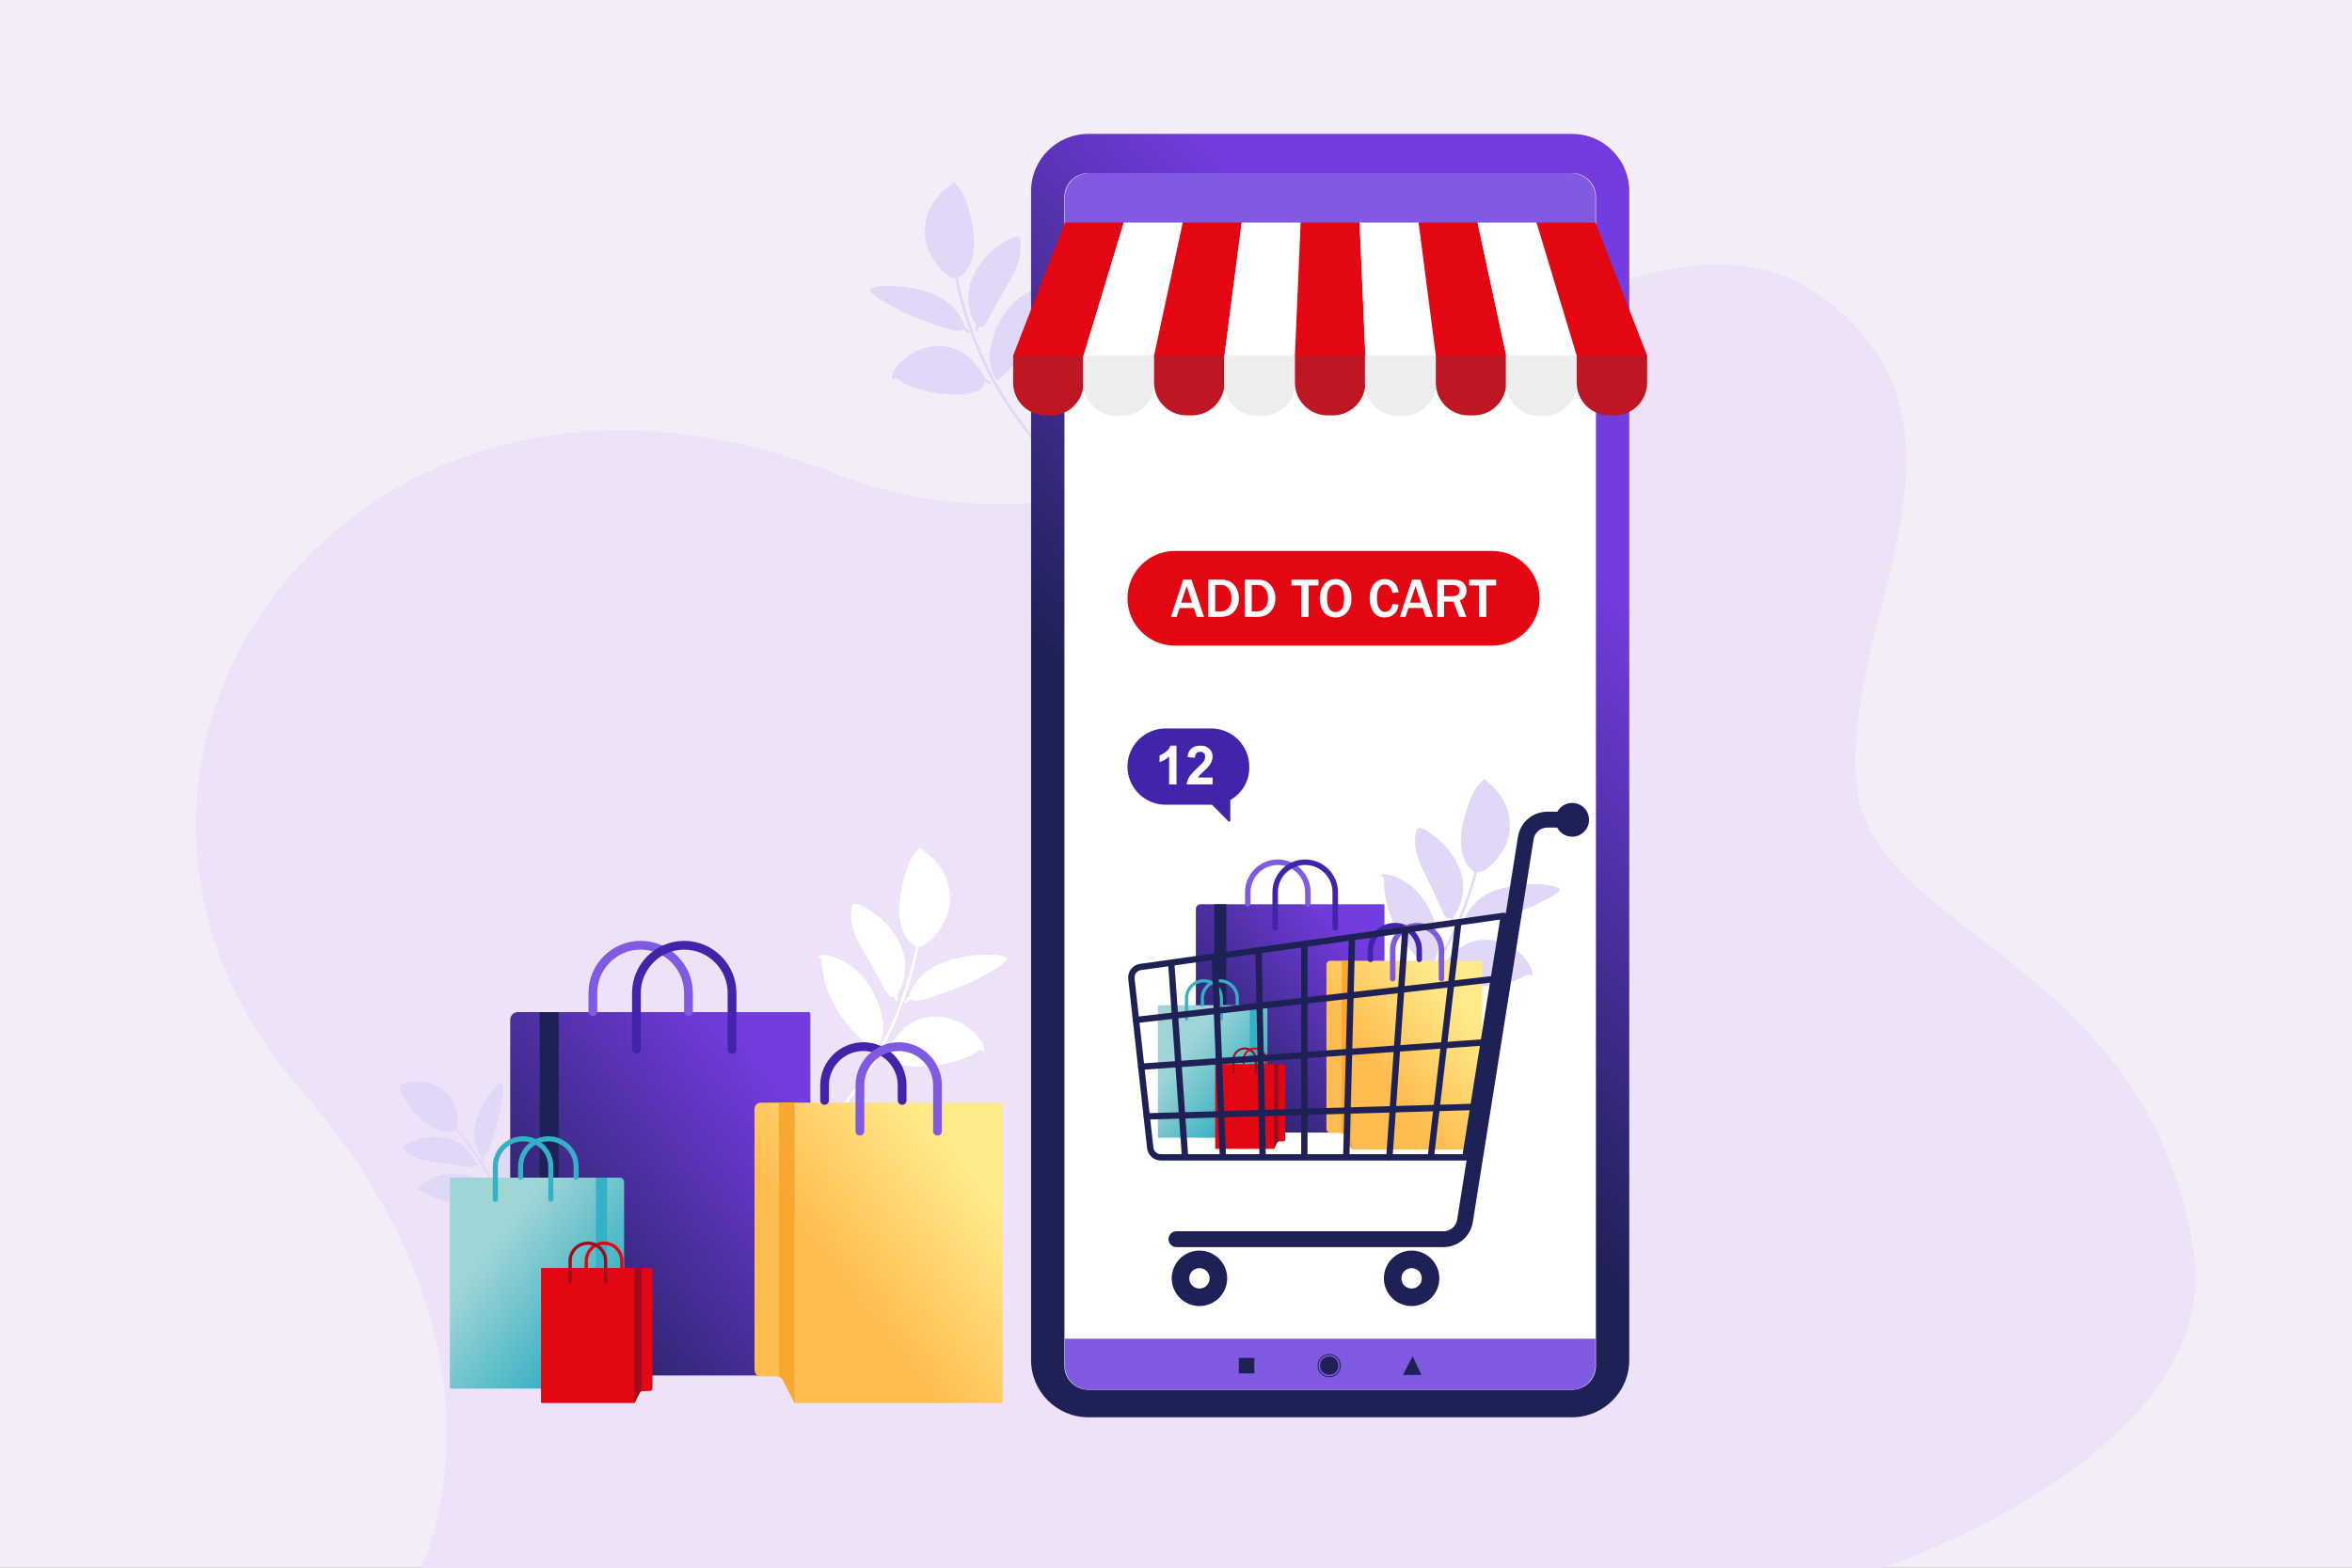 <svg width="720" height="480" viewBox="0 0 720 480" fill="none" xmlns="http://www.w3.org/2000/svg">
<rect x="0" y="0" width="720" height="480" fill="#808080" stroke="none"/>
<g clip-path="url(#clip0_2599_3861)">
<rect width="720" height="480" fill="#F2EDF6"/>
<path d="M570.791 481.997C570.791 481.997 681.934 447.078 671.415 382.22C656.97 293.155 571.602 285.684 568.216 239.402C564.466 188.15 609.469 133.149 560.715 93.148C492.98 37.569 379.344 193.526 255.209 144.814C106.815 86.582 3.501 235.921 93.664 335.479C161.95 415.661 128.618 480.632 128.618 480.632L570.791 482V481.997Z" fill="#EEE2F9"/>
<path d="M272.52 324.043C271.515 322.371 271.439 320.268 276.206 315.496C285.787 305.901 300.449 314.67 301.235 321.228C301.403 322.622 300.2 320.884 299.095 321.809C293.202 326.734 275.111 328.35 272.52 324.043Z" fill="white"/>
<path d="M279.772 289.381C282.614 291.431 288.143 285.606 290.089 279.761C290.089 279.761 294.274 268.558 282.406 260.263C281.634 259.722 281.515 259.225 281.431 259.471C280.999 260.733 279.518 260.957 278.075 264.745C277.059 267.412 271.471 283.39 279.769 289.381H279.772Z" fill="white"/>
<path d="M278.617 305.823C279.797 307.52 285.348 305.412 294.702 301.862C294.702 301.862 299.012 300.227 305.338 296.225C307.98 294.555 308.294 293.677 308.294 293.677C307.978 292.029 299.874 291.656 292.811 293.428C289.601 294.234 284.44 295.606 280.884 300.208C280.181 301.119 277.636 304.412 278.617 305.82V305.823Z" fill="white"/>
<path d="M273.201 305.291C271.542 305.434 271.028 302.726 265.821 293.739C262.976 288.829 260.62 285.308 260.552 280.11C260.52 277.594 261.028 276.978 261.403 276.794C262.649 276.186 269.321 279.92 272.704 284.484C274.165 286.457 277.624 291.123 277.051 297.279C276.765 300.357 275.352 305.099 273.204 305.285L273.201 305.291Z" fill="white"/>
<path d="M250.453 292.739C250.897 291.599 265.98 292.677 270.192 311.976C271.195 316.569 268.617 322.811 267.504 321.806C263.083 317.818 252.364 308.933 251.475 294.301C251.372 292.601 250.218 293.344 250.453 292.739Z" fill="white"/>
<path d="M267.847 321.036C267.655 321.036 267.487 320.898 267.452 320.706C266.463 315.113 263.526 307.277 259.194 302.38C259.049 302.215 259.062 301.961 259.23 301.816C259.394 301.67 259.648 301.686 259.794 301.851C264.228 306.863 267.233 314.861 268.241 320.566C268.279 320.784 268.133 320.992 267.917 321.03C267.893 321.036 267.871 321.036 267.847 321.036Z" fill="white"/>
<path d="M270.371 323.233C270.233 323.233 270.098 323.16 270.022 323.03C269.911 322.838 269.979 322.592 270.171 322.484C276.926 318.626 286.74 317.107 293.474 317.315C293.695 317.323 293.868 317.507 293.863 317.728C293.857 317.95 293.671 318.12 293.449 318.118C286.829 317.915 277.188 319.401 270.568 323.181C270.506 323.216 270.438 323.235 270.371 323.235V323.233Z" fill="white"/>
<path d="M274.387 306.504C274.181 306.504 274.008 306.347 273.989 306.139C273.476 300.481 271.212 292.426 267.31 287.181C267.177 287.003 267.215 286.751 267.391 286.622C267.569 286.489 267.82 286.527 267.95 286.703C271.944 292.072 274.26 300.297 274.784 306.066C274.803 306.288 274.641 306.482 274.422 306.501C274.408 306.501 274.397 306.501 274.384 306.501L274.387 306.504Z" fill="white"/>
<path d="M277.278 307.101C277.184 307.101 277.089 307.069 277.013 306.998C276.849 306.852 276.832 306.598 276.981 306.434C281.429 301.435 289.016 297.503 294.561 295.822C294.772 295.758 294.996 295.876 295.061 296.09C295.126 296.301 295.004 296.525 294.793 296.59C289.357 298.238 281.926 302.083 277.578 306.966C277.5 307.055 277.389 307.101 277.278 307.101Z" fill="white"/>
<path d="M250.6 348.014C250.506 348.014 250.411 347.982 250.333 347.911C250.168 347.763 250.154 347.511 250.3 347.347C265.232 330.631 279.529 310.006 283.017 272.582C283.039 272.36 283.231 272.201 283.452 272.22C283.671 272.241 283.833 272.436 283.814 272.655C282.196 290.029 278.213 304.934 271.641 318.226C265.364 330.92 257.634 340.34 250.897 347.882C250.819 347.971 250.708 348.014 250.597 348.014H250.6Z" fill="white"/>
<path d="M300.862 118.351C301.837 116.729 301.91 114.689 297.289 110.063C288 100.76 273.784 109.263 273.019 115.621C272.857 116.972 274.022 115.289 275.094 116.183C280.809 120.958 298.349 122.528 300.862 118.351Z" fill="#E1D7F7"/>
<path d="M293.827 84.744C291.07 86.733 285.709 81.083 283.823 75.419C283.823 75.419 279.765 64.557 291.27 56.513C292.019 55.988 292.135 55.505 292.216 55.745C292.635 56.969 294.07 57.185 295.47 60.86C296.453 63.446 301.874 78.937 293.827 84.744Z" fill="#E1D7F7"/>
<path d="M294.945 100.687C293.802 102.332 288.417 100.289 279.349 96.847C279.349 96.847 275.171 95.261 269.035 91.381C266.473 89.759 266.168 88.911 266.168 88.911C266.476 87.314 274.331 86.952 281.181 88.67C284.294 89.451 289.298 90.781 292.746 95.245C293.427 96.128 295.894 99.322 294.945 100.687Z" fill="#E1D7F7"/>
<path d="M300.192 100.168C301.799 100.309 302.297 97.682 307.347 88.968C310.106 84.207 312.392 80.791 312.457 75.755C312.489 73.317 311.995 72.717 311.632 72.539C310.425 71.95 303.956 75.571 300.675 79.997C299.26 81.907 295.903 86.433 296.46 92.402C296.738 95.385 298.108 99.984 300.192 100.166V100.168Z" fill="#E1D7F7"/>
<path d="M322.25 88.001C321.82 86.895 307.194 87.941 303.111 106.651C302.138 111.106 304.638 117.156 305.719 116.181C310.004 112.314 320.399 103.7 321.258 89.514C321.358 87.865 322.477 88.584 322.25 88.001Z" fill="#E1D7F7"/>
<path d="M305.39 115.438C305.574 115.438 305.738 115.305 305.771 115.116C306.73 109.693 309.578 102.095 313.777 97.35C313.92 97.19 313.904 96.944 313.745 96.801C313.583 96.658 313.339 96.674 313.196 96.834C308.897 101.692 305.984 109.45 305.006 114.981C304.968 115.192 305.109 115.394 305.32 115.432C305.344 115.438 305.366 115.438 305.387 115.438H305.39Z" fill="#E1D7F7"/>
<path d="M302.943 117.564C303.078 117.564 303.208 117.494 303.281 117.369C303.386 117.183 303.321 116.945 303.135 116.84C296.585 113.1 287.068 111.627 280.54 111.827C280.326 111.833 280.156 112.014 280.164 112.227C280.17 112.441 280.351 112.608 280.564 112.603C286.982 112.406 296.331 113.849 302.749 117.513C302.808 117.548 302.876 117.564 302.94 117.564H302.943Z" fill="#E1D7F7"/>
<path d="M299.048 101.346C299.248 101.346 299.416 101.195 299.435 100.992C299.932 95.507 302.126 87.695 305.909 82.612C306.036 82.439 306.001 82.196 305.83 82.069C305.657 81.942 305.414 81.977 305.287 82.147C301.415 87.352 299.17 95.328 298.662 100.922C298.643 101.135 298.8 101.324 299.013 101.343C299.024 101.343 299.037 101.343 299.048 101.343V101.346Z" fill="#E1D7F7"/>
<path d="M296.248 101.925C296.34 101.925 296.432 101.892 296.505 101.827C296.665 101.684 296.681 101.438 296.538 101.279C292.225 96.431 284.867 92.618 279.493 90.992C279.29 90.93 279.071 91.046 279.009 91.251C278.947 91.457 279.063 91.673 279.268 91.735C284.54 93.332 291.747 97.064 295.959 101.795C296.035 101.881 296.143 101.925 296.248 101.925Z" fill="#E1D7F7"/>
<path d="M322.11 141.591C322.202 141.591 322.294 141.559 322.37 141.491C322.529 141.348 322.543 141.102 322.4 140.943C307.922 124.736 294.06 104.737 290.677 68.451C290.658 68.237 290.469 68.08 290.255 68.099C290.042 68.118 289.885 68.307 289.904 68.521C291.474 85.366 295.335 99.819 301.707 112.706C307.792 125.014 315.29 134.147 321.821 141.459C321.897 141.545 322.005 141.589 322.11 141.589V141.591Z" fill="#E1D7F7"/>
<path d="M333.159 41.001H481.232C490.903 41.001 498.755 48.853 498.755 58.524V416.421C498.755 426.092 490.903 433.945 481.232 433.945H333.156C323.485 433.945 315.633 426.092 315.633 416.421V58.524C315.633 48.853 323.485 41.001 333.156 41.001H333.159Z" fill="url(#paint0_linear_2599_3861)"/>
<path d="M333.156 52.995H481.231C485.268 52.995 488.546 56.273 488.546 60.31V418.207C488.546 422.244 485.268 425.522 481.231 425.522H333.158C329.121 425.522 325.844 422.244 325.844 418.207V60.31C325.844 56.273 329.121 52.995 333.158 52.995H333.156Z" fill="white"/>
<path d="M333.392 52.995H480.995C485.089 52.995 488.404 56.313 488.404 60.404V68.632H325.98V60.404C325.98 56.311 329.299 52.995 333.39 52.995H333.392Z" fill="#815AE2"/>
<path d="M333.392 425.522H480.995C485.089 425.522 488.404 422.204 488.404 418.113V409.885H325.98V418.113C325.98 422.207 329.299 425.522 333.39 425.522H333.392Z" fill="#815AE2"/>
<path d="M383.978 415.767H379.23V420.515H383.978V415.767Z" fill="#1E2156"/>
<path d="M435.16 420.988H429.461L432.436 415.292L435.16 420.988Z" fill="#1E2156"/>
<path d="M408.887 420.125C409.985 419.028 409.985 417.249 408.887 416.151C407.79 415.054 406.01 415.054 404.913 416.151C403.815 417.249 403.815 419.028 404.913 420.125C406.01 421.223 407.79 421.223 408.887 420.125Z" fill="#1E2156"/>
<path d="M406.897 421.701C404.933 421.701 403.336 420.104 403.336 418.14C403.336 416.176 404.933 414.579 406.897 414.579C408.862 414.579 410.459 416.176 410.459 418.14C410.459 420.104 408.862 421.701 406.897 421.701ZM406.897 414.876C405.098 414.876 403.633 416.34 403.633 418.14C403.633 419.94 405.098 421.404 406.897 421.404C408.697 421.404 410.161 419.94 410.161 418.14C410.161 416.34 408.697 414.876 406.897 414.876Z" fill="#1E2156"/>
<path d="M310.156 108.767V117.192C310.156 122.712 314.631 127.19 320.154 127.19H321.724C327.244 127.19 331.719 122.715 331.719 117.192V108.767H310.156Z" fill="#BE1622"/>
<path d="M331.719 108.767V117.192C331.719 122.712 336.193 127.19 341.717 127.19H343.286C348.807 127.19 353.282 122.715 353.282 117.192V108.767H331.719Z" fill="#EDEDED" stroke="#EDEDED" stroke-width="0.27" stroke-miterlimit="10"/>
<path d="M353.285 108.767V117.192C353.285 122.712 357.76 127.19 363.283 127.19H364.853C370.373 127.19 374.848 122.715 374.848 117.192V108.767H353.285Z" fill="#BE1622"/>
<path d="M374.852 108.767V117.192C374.852 122.712 379.326 127.19 384.849 127.19H386.419C391.94 127.19 396.414 122.715 396.414 117.192V108.767H374.852Z" fill="#EDEDED" stroke="#EDEDED" stroke-width="0.27" stroke-miterlimit="10"/>
<path d="M396.414 108.767V117.192C396.414 122.712 400.889 127.19 406.412 127.19H407.982C413.502 127.19 417.977 122.715 417.977 117.192V108.767H396.414Z" fill="#BE1622"/>
<path d="M417.973 108.767V117.192C417.973 122.712 422.447 127.19 427.97 127.19H429.54C435.061 127.19 439.536 122.715 439.536 117.192V108.767H417.973Z" fill="#EDEDED" stroke="#EDEDED" stroke-width="0.27" stroke-miterlimit="10"/>
<path d="M439.535 108.767V117.192C439.535 122.712 444.01 127.19 449.533 127.19H451.103C456.623 127.19 461.098 122.715 461.098 117.192V108.767H439.535Z" fill="#BE1622"/>
<path d="M461.102 108.767V117.192C461.102 122.712 465.576 127.19 471.099 127.19H472.669C478.19 127.19 482.664 122.715 482.664 117.192V108.767H461.102Z" fill="#EDEDED" stroke="#EDEDED" stroke-width="0.27" stroke-miterlimit="10"/>
<path d="M482.664 108.767V117.192C482.664 122.712 487.139 127.19 492.662 127.19H494.232C499.752 127.19 504.227 122.715 504.227 117.192V108.767H482.664Z" fill="#BE1622"/>
<path d="M331.715 108.869H310.152L325.962 68.138H344.013L331.715 108.869Z" fill="#E30613"/>
<path d="M353.278 108.869H331.715L344.012 68.138H362.062L353.278 108.869Z" fill="white"/>
<path d="M374.844 108.869H353.281L362.066 68.138H380.116L374.844 108.869Z" fill="#E30613"/>
<path d="M396.407 108.869H374.844L380.116 68.138H398.166L396.407 108.869Z" fill="white"/>
<path d="M417.968 108.869H396.402L398.161 68.138H416.209L417.968 108.869Z" fill="#E30613"/>
<path d="M439.533 108.869H417.97L416.211 68.138H434.261L439.533 108.869Z" fill="white"/>
<path d="M461.096 108.869H439.534L434.262 68.138H452.312L461.096 108.869Z" fill="#E30613"/>
<path d="M482.656 108.869H461.093L452.309 68.138H470.359L482.656 108.869Z" fill="white"/>
<path d="M504.22 108.869H482.657L470.359 68.138H488.41L504.22 108.869Z" fill="#E30613"/>
<path d="M155.614 365.47C154.209 365.322 152.963 364.446 152.29 359.612C150.936 349.893 162.401 345.258 166.53 347.669C167.408 348.182 165.879 348.115 165.93 349.158C166.201 354.71 159.232 365.857 155.614 365.47Z" fill="#E1D7F7"/>
<path d="M138.779 346.145C141.202 345.402 140.254 339.665 137.733 335.99C137.733 335.99 133.093 328.681 123.125 331.907C122.477 332.118 122.136 331.967 122.242 332.123C122.782 332.923 122.263 333.877 123.82 336.363C124.917 338.114 131.696 348.317 138.779 346.142V346.145Z" fill="#E1D7F7"/>
<path d="M147.761 353.994C149.256 354.054 150.463 349.93 152.501 342.98C152.501 342.98 153.438 339.778 153.892 334.38C154.082 332.126 153.714 331.561 153.714 331.561C152.625 331.024 148.872 335.539 146.807 340.389C145.87 342.594 144.408 346.172 145.513 350.233C145.732 351.035 146.521 353.943 147.761 353.994Z" fill="#E1D7F7"/>
<path d="M145.091 356.886C144.451 357.905 142.662 357.018 135.202 356.102C131.124 355.6 128.063 355.424 125.034 353.192C123.569 352.111 123.434 351.549 123.491 351.252C123.683 350.268 128.752 348.047 132.864 348.09C134.64 348.109 138.844 348.15 142.149 351.168C143.8 352.676 145.921 355.565 145.089 356.886H145.091Z" fill="#E1D7F7"/>
<path d="M127.912 364.535C127.447 363.781 134.656 355.548 147.635 361.544C150.726 362.97 153.201 367.186 152.134 367.388C147.902 368.199 138.091 370.504 129.26 364.627C128.233 363.943 128.158 364.935 127.912 364.535Z" fill="#E1D7F7"/>
<path d="M151.838 366.854C151.754 366.964 151.603 367.002 151.476 366.937C147.814 365.065 142.01 363.338 137.292 363.7C137.133 363.714 136.992 363.592 136.981 363.433C136.968 363.273 137.09 363.133 137.249 363.122C142.078 362.752 148.006 364.511 151.74 366.421C151.884 366.494 151.94 366.67 151.867 366.81C151.859 366.827 151.851 366.84 151.84 366.854H151.838Z" fill="#E1D7F7"/>
<path d="M154.208 366.354C154.149 366.435 154.046 366.481 153.941 366.467C153.781 366.445 153.671 366.302 153.69 366.143C154.414 360.56 157.824 354.232 160.883 350.435C160.983 350.311 161.166 350.292 161.291 350.392C161.415 350.492 161.434 350.676 161.334 350.8C158.326 354.532 154.973 360.747 154.265 366.218C154.26 366.27 154.238 366.318 154.208 366.356V366.354Z" fill="#E1D7F7"/>
<path d="M146.307 356.732C146.217 356.851 146.05 356.883 145.923 356.802C142.435 354.627 136.795 352.416 132.064 352.379C131.904 352.379 131.775 352.246 131.777 352.087C131.777 351.927 131.91 351.798 132.069 351.8C136.911 351.838 142.67 354.094 146.228 356.313C146.363 356.397 146.407 356.575 146.32 356.713C146.315 356.721 146.309 356.729 146.304 356.734L146.307 356.732Z" fill="#E1D7F7"/>
<path d="M147.915 355.324C147.875 355.378 147.813 355.418 147.74 355.432C147.583 355.464 147.429 355.361 147.399 355.205C146.456 350.454 147.502 344.358 148.953 340.424C149.007 340.275 149.175 340.197 149.326 340.254C149.477 340.311 149.553 340.475 149.496 340.627C148.072 344.485 147.048 350.454 147.967 355.094C147.983 355.178 147.961 355.261 147.913 355.326L147.915 355.324Z" fill="#E1D7F7"/>
<path d="M159.877 388.587C159.837 388.641 159.775 388.681 159.702 388.695C159.545 388.725 159.391 388.625 159.361 388.465C156.235 372.547 150.574 355.286 130.497 336.93C130.378 336.822 130.37 336.641 130.478 336.52C130.586 336.401 130.77 336.393 130.889 336.501C140.209 345.023 147.072 353.829 151.874 363.427C156.459 372.593 158.518 381.169 159.929 388.352C159.945 388.435 159.923 388.519 159.875 388.581L159.877 388.587Z" fill="#E1D7F7"/>
<path d="M247.478 309.885H158.533C157.239 309.885 156.188 310.934 156.188 312.231V408.953C156.188 410.242 157.228 411.29 158.519 411.296L164.642 411.331C165.521 411.336 166.323 411.833 166.72 412.617L170.984 421.042L171.038 421.145H247.481C247.813 421.145 248.081 420.877 248.081 420.545V310.485C248.081 310.153 247.813 309.885 247.481 309.885H247.478Z" fill="url(#paint1_linear_2599_3861)"/>
<path d="M171.039 309.888H165.191V410.815C165.191 411.136 165.354 411.45 165.64 411.598C166.07 411.82 166.426 412.174 166.653 412.62L171.039 421.145V309.888Z" fill="#1E2156"/>
<path d="M210.753 311.058C210.012 311.058 209.412 310.458 209.412 309.718V304.046C209.412 296.715 203.449 290.754 196.121 290.754C188.793 290.754 182.829 296.718 182.829 304.046V309.718C182.829 310.458 182.229 311.058 181.489 311.058C180.748 311.058 180.148 310.458 180.148 309.718V304.046C180.148 295.237 187.314 288.071 196.123 288.071C204.932 288.071 212.098 295.237 212.098 304.046V309.718C212.098 310.458 211.498 311.058 210.758 311.058H210.753Z" fill="#815AE2"/>
<path d="M224.089 322.659C223.348 322.659 222.748 322.059 222.748 321.318V304.049C222.748 296.718 216.785 290.757 209.457 290.757C202.128 290.757 196.165 296.721 196.165 304.049V321.318C196.165 322.059 195.565 322.659 194.825 322.659C194.084 322.659 193.484 322.059 193.484 321.318V304.049C193.484 295.24 200.65 288.074 209.459 288.074C218.268 288.074 225.434 295.24 225.434 304.049V321.318C225.434 322.059 224.834 322.659 224.094 322.659H224.089Z" fill="#4124AA"/>
<path d="M138.056 360.568H189.693C190.444 360.568 191.055 361.176 191.055 361.93V418.082C191.055 418.831 190.45 419.439 189.701 419.444L186.145 419.463C185.634 419.466 185.17 419.755 184.937 420.209L182.462 425.1L182.43 425.159H138.056C137.864 425.159 137.707 425.002 137.707 424.811V360.916C137.707 360.725 137.864 360.568 138.056 360.568Z" fill="url(#paint2_linear_2599_3861)"/>
<path d="M182.434 360.571H185.83V419.163C185.83 419.35 185.736 419.533 185.568 419.617C185.319 419.747 185.111 419.95 184.982 420.209L182.436 425.159V360.568L182.434 360.571Z" fill="#34B1C6"/>
<path d="M159.372 361.249C159.802 361.249 160.15 360.901 160.15 360.471V357.18C160.15 352.924 163.612 349.463 167.867 349.463C172.123 349.463 175.585 352.924 175.585 357.18V360.471C175.585 360.901 175.933 361.249 176.363 361.249C176.792 361.249 177.141 360.901 177.141 360.471V357.18C177.141 352.065 172.98 347.906 167.867 347.906C162.755 347.906 158.594 352.067 158.594 357.18V360.471C158.594 360.901 158.942 361.249 159.372 361.249Z" fill="#34B1C6"/>
<path d="M151.634 367.983C152.063 367.983 152.412 367.634 152.412 367.205V357.18C152.412 352.924 155.873 349.463 160.129 349.463C164.385 349.463 167.846 352.924 167.846 357.18V367.205C167.846 367.634 168.195 367.983 168.625 367.983C169.054 367.983 169.403 367.634 169.403 367.205V357.18C169.403 352.065 165.242 347.906 160.129 347.906C155.017 347.906 150.855 352.067 150.855 357.18V367.205C150.855 367.634 151.204 367.983 151.634 367.983Z" fill="#34B1C6"/>
<path d="M165.839 388.246H198.88C199.361 388.246 199.75 388.635 199.75 389.116V425.046C199.75 425.524 199.364 425.913 198.886 425.916L196.61 425.929C196.283 425.929 195.986 426.116 195.838 426.408L194.254 429.537L194.235 429.574H165.839C165.714 429.574 165.617 429.474 165.617 429.353V388.467C165.617 388.343 165.717 388.246 165.839 388.246Z" fill="#E30613"/>
<path d="M194.23 388.249H196.403V425.74C196.403 425.859 196.344 425.975 196.235 426.032C196.076 426.116 195.944 426.246 195.86 426.41L194.23 429.577V388.249Z" fill="#9E0D1E"/>
<path d="M179.483 388.684C179.759 388.684 179.98 388.459 179.98 388.187V386.079C179.98 383.355 182.196 381.142 184.917 381.142C187.638 381.142 189.854 383.358 189.854 386.079V388.187C189.854 388.462 190.078 388.684 190.351 388.684C190.624 388.684 190.848 388.459 190.848 388.187V386.079C190.848 382.807 188.187 380.145 184.914 380.145C181.642 380.145 178.98 382.807 178.98 386.079V388.187C178.98 388.462 179.205 388.684 179.478 388.684H179.483Z" fill="#E30613"/>
<path d="M174.526 392.991C174.802 392.991 175.023 392.767 175.023 392.494V386.079C175.023 383.355 177.239 381.142 179.96 381.142C182.681 381.142 184.897 383.358 184.897 386.079V392.494C184.897 392.769 185.121 392.991 185.394 392.991C185.667 392.991 185.891 392.767 185.891 392.494V386.079C185.891 382.807 183.23 380.145 179.957 380.145C176.685 380.145 174.023 382.807 174.023 386.079V392.494C174.023 392.769 174.248 392.991 174.521 392.991H174.526Z" fill="#9E0D1E"/>
<path d="M306.426 337.619H232.91C231.84 337.619 230.973 338.486 230.973 339.556V419.498C230.973 420.563 231.835 421.43 232.899 421.436L237.96 421.465C238.687 421.468 239.349 421.879 239.679 422.527L243.202 429.491L243.246 429.574H306.426C306.699 429.574 306.921 429.353 306.921 429.08V338.113C306.921 337.84 306.699 337.619 306.426 337.619Z" fill="url(#paint3_linear_2599_3861)"/>
<path d="M276.168 338.278C275.428 338.278 274.828 337.678 274.828 336.938V332.336C274.828 326.529 270.102 321.803 264.295 321.803C258.489 321.803 253.763 326.527 253.763 332.336V336.938C253.763 337.678 253.163 338.278 252.422 338.278C251.682 338.278 251.082 337.678 251.082 336.938V332.336C251.082 325.049 257.01 319.12 264.295 319.12C271.58 319.12 277.511 325.049 277.511 332.336V336.938C277.511 337.678 276.912 338.278 276.171 338.278H276.168Z" fill="#4124AA"/>
<path d="M286.989 347.69C286.248 347.69 285.649 347.09 285.649 346.35V332.339C285.649 326.532 280.923 321.806 275.116 321.806C269.309 321.806 264.583 326.53 264.583 332.339V346.35C264.583 347.09 263.983 347.69 263.243 347.69C262.502 347.69 261.902 347.09 261.902 346.35V332.339C261.902 325.051 267.831 319.123 275.116 319.123C282.401 319.123 288.332 325.051 288.332 332.339V346.35C288.332 347.09 287.732 347.69 286.991 347.69H286.989Z" fill="#815AE2"/>
<path d="M243.248 337.622H238.414V421.039C238.414 421.307 238.549 421.563 238.787 421.688C239.141 421.871 239.435 422.163 239.625 422.531L243.251 429.578V337.622H243.248Z" fill="#F9A730"/>
<path d="M456.812 168.697H359.641C351.639 168.697 345.152 175.184 345.152 183.186V183.188C345.152 191.19 351.639 197.677 359.641 197.677H456.812C464.814 197.677 471.301 191.19 471.301 183.188V183.186C471.301 175.184 464.814 168.697 456.812 168.697Z" fill="#E30613"/>
<path d="M441.717 299.001C440.871 297.352 440.936 295.356 445.754 291.14C455.446 282.664 468.773 291.91 469.1 298.174C469.171 299.506 468.141 297.782 467.036 298.587C461.137 302.876 443.898 303.251 441.717 299.003V299.001Z" fill="#E1D7F7"/>
<path d="M450.811 266.629C453.373 268.753 458.983 263.589 461.201 258.177C461.201 258.177 465.884 247.831 455.173 239.214C454.475 238.654 454.394 238.173 454.3 238.4C453.811 239.568 452.392 239.686 450.784 243.183C449.652 245.645 443.335 260.423 450.814 266.629H450.811Z" fill="#E1D7F7"/>
<path d="M448.665 282.131C449.672 283.815 455.069 282.172 464.156 279.408C464.156 279.408 468.341 278.135 474.594 274.746C477.204 273.333 477.558 272.523 477.558 272.523C477.364 270.942 469.711 270.069 462.907 271.296C459.813 271.853 454.839 272.823 451.175 276.957C450.451 277.773 447.83 280.732 448.667 282.129L448.665 282.131Z" fill="#E1D7F7"/>
<path d="M443.569 281.28C441.989 281.31 441.675 278.713 437.317 269.866C434.933 265.032 432.928 261.547 433.196 256.618C433.326 254.235 433.847 253.681 434.215 253.532C435.433 253.038 441.513 256.999 444.426 261.541C445.685 263.503 448.663 268.145 447.725 273.941C447.258 276.838 445.615 281.242 443.567 281.28H443.569Z" fill="#E1D7F7"/>
<path d="M422.82 267.934C423.312 266.88 437.533 268.869 440.29 287.422C440.946 291.84 438.104 297.585 437.112 296.56C433.18 292.499 423.593 283.396 423.688 269.48C423.699 267.864 422.558 268.494 422.82 267.934Z" fill="#E1D7F7"/>
<path d="M437.486 295.852C437.305 295.839 437.154 295.701 437.135 295.515C436.557 290.151 434.273 282.542 430.485 277.627C430.358 277.459 430.388 277.221 430.552 277.094C430.72 276.965 430.958 276.997 431.085 277.165C434.965 282.196 437.3 289.967 437.889 295.436C437.91 295.644 437.759 295.833 437.551 295.855C437.529 295.855 437.505 295.858 437.483 295.855L437.486 295.852Z" fill="#E1D7F7"/>
<path d="M439.737 298.095C439.605 298.087 439.483 298.009 439.421 297.882C439.329 297.693 439.408 297.466 439.597 297.374C446.241 294.15 455.639 293.342 462.003 293.969C462.211 293.991 462.365 294.177 462.343 294.385C462.322 294.593 462.135 294.745 461.927 294.726C455.669 294.11 446.439 294.901 439.927 298.06C439.864 298.09 439.8 298.101 439.735 298.098L439.737 298.095Z" fill="#E1D7F7"/>
<path d="M444.613 282.507C444.418 282.493 444.264 282.334 444.259 282.137C444.134 276.743 442.505 268.966 439.146 263.751C439.033 263.576 439.084 263.341 439.26 263.224C439.435 263.111 439.671 263.162 439.787 263.338C443.227 268.68 444.894 276.619 445.021 282.118C445.026 282.328 444.859 282.501 444.651 282.507C444.64 282.507 444.626 282.507 444.615 282.507H444.613Z" fill="#E1D7F7"/>
<path d="M447.312 283.255C447.223 283.25 447.133 283.212 447.066 283.142C446.92 282.993 446.92 282.75 447.071 282.604C451.605 278.154 459.044 274.914 464.405 273.679C464.608 273.631 464.813 273.76 464.862 273.966C464.908 274.171 464.781 274.374 464.576 274.422C459.32 275.636 452.032 278.802 447.604 283.15C447.522 283.228 447.417 283.266 447.312 283.258V283.255Z" fill="#E1D7F7"/>
<path d="M419.424 320.304C419.335 320.298 419.246 320.261 419.178 320.19C419.032 320.039 419.035 319.798 419.183 319.653C434.399 304.775 449.263 286.149 454.965 250.919C454.997 250.711 455.192 250.57 455.4 250.605C455.608 250.638 455.748 250.835 455.713 251.041C453.068 267.394 448.342 281.261 441.265 293.431C434.507 305.053 426.579 313.484 419.713 320.196C419.632 320.274 419.527 320.309 419.421 320.304H419.424Z" fill="#E1D7F7"/>
<path d="M423.448 276.86H367.555C366.741 276.86 366.082 277.519 366.082 278.333V339.114C366.082 339.924 366.736 340.581 367.547 340.586L371.394 340.608C371.946 340.611 372.451 340.924 372.7 341.416L375.377 346.712L375.412 346.777H423.448C423.656 346.777 423.823 346.61 423.823 346.401V277.241C423.823 277.033 423.656 276.865 423.448 276.865V276.86Z" fill="url(#paint4_linear_2599_3861)"/>
<path d="M375.413 276.863H371.738V340.284C371.738 340.487 371.841 340.684 372.022 340.776C372.292 340.916 372.516 341.138 372.657 341.416L375.413 346.774V276.86V276.863Z" fill="#1E2156"/>
<path d="M400.37 277.597C399.906 277.597 399.527 277.219 399.527 276.754V273.19C399.527 268.583 395.779 264.838 391.175 264.838C386.571 264.838 382.823 268.586 382.823 273.19V276.754C382.823 277.219 382.445 277.597 381.98 277.597C381.515 277.597 381.137 277.219 381.137 276.754V273.19C381.137 267.654 385.641 263.152 391.175 263.152C396.709 263.152 401.213 267.656 401.213 273.19V276.754C401.213 277.219 400.835 277.597 400.37 277.597Z" fill="#815AE2"/>
<path d="M354.681 307.783H387.131C387.604 307.783 387.985 308.166 387.985 308.637V343.923C387.985 344.394 387.604 344.775 387.134 344.777L384.899 344.791C384.577 344.791 384.286 344.975 384.14 345.261L382.583 348.336L382.564 348.374H354.676C354.554 348.374 354.457 348.277 354.457 348.155V308.004C354.457 307.883 354.554 307.785 354.676 307.785L354.681 307.783Z" fill="url(#paint5_linear_2599_3861)"/>
<path d="M382.57 307.786H384.705V344.605C384.705 344.724 384.646 344.837 384.54 344.891C384.383 344.972 384.254 345.102 384.17 345.264L382.57 348.374V307.786Z" fill="#34B1C6"/>
<path d="M368.079 308.213C368.349 308.213 368.568 307.994 368.568 307.723V305.654C368.568 302.979 370.743 300.803 373.418 300.803C376.093 300.803 378.269 302.979 378.269 305.654V307.723C378.269 307.994 378.487 308.213 378.758 308.213C379.028 308.213 379.247 307.994 379.247 307.723V305.654C379.247 302.441 376.631 299.825 373.418 299.825C370.205 299.825 367.59 302.441 367.59 305.654V307.723C367.59 307.994 367.809 308.213 368.079 308.213Z" fill="#34B1C6"/>
<path d="M363.216 312.444C363.486 312.444 363.705 312.225 363.705 311.955V305.654C363.705 302.979 365.88 300.803 368.555 300.803C371.23 300.803 373.405 302.979 373.405 305.654V311.955C373.405 312.225 373.624 312.444 373.894 312.444C374.165 312.444 374.383 312.225 374.383 311.955V305.654C374.383 302.441 371.768 299.825 368.555 299.825C365.342 299.825 362.727 302.441 362.727 305.654V311.955C362.727 312.225 362.945 312.444 363.216 312.444Z" fill="#34B1C6"/>
<path d="M453.471 294.18H407.273C406.601 294.18 406.055 294.726 406.055 295.399V345.634C406.055 346.304 406.595 346.847 407.265 346.852L410.446 346.871C410.902 346.871 411.318 347.131 411.524 347.539L413.737 351.916L413.764 351.97H453.466C453.639 351.97 453.777 351.83 453.777 351.66V294.496C453.777 294.323 453.636 294.186 453.466 294.186L453.471 294.18Z" fill="url(#paint6_linear_2599_3861)"/>
<path d="M434.459 294.597C433.995 294.597 433.616 294.218 433.616 293.753V290.862C433.616 287.212 430.647 284.245 426.999 284.245C423.351 284.245 420.381 287.214 420.381 290.862V293.753C420.381 294.218 420.003 294.597 419.538 294.597C419.074 294.597 418.695 294.218 418.695 293.753V290.862C418.695 286.282 422.422 282.559 426.999 282.559C431.576 282.559 435.302 286.285 435.302 290.862V293.753C435.302 294.218 434.924 294.597 434.459 294.597Z" fill="#4124AA"/>
<path d="M441.26 300.509C440.795 300.509 440.417 300.13 440.417 299.666V290.862C440.417 287.212 437.448 284.245 433.8 284.245C430.152 284.245 427.182 287.214 427.182 290.862V299.666C427.182 300.13 426.804 300.509 426.339 300.509C425.874 300.509 425.496 300.13 425.496 299.666V290.862C425.496 286.282 429.222 282.559 433.8 282.559C438.377 282.559 442.103 286.285 442.103 290.862V299.666C442.103 300.13 441.725 300.509 441.26 300.509Z" fill="#815AE2"/>
<path d="M413.772 294.183H410.734V346.601C410.734 346.769 410.818 346.931 410.967 347.009C411.188 347.126 411.375 347.307 411.494 347.539L413.772 351.968V294.183Z" fill="#F9A730"/>
<path d="M372.141 325.795H392.904C393.206 325.795 393.452 326.041 393.452 326.343V348.922C393.452 349.222 393.209 349.468 392.909 349.468L391.48 349.476C391.274 349.476 391.088 349.592 390.993 349.776L389.999 351.743L389.985 351.768H372.141C372.062 351.768 372 351.705 372 351.627V325.935C372 325.857 372.062 325.795 372.141 325.795Z" fill="#E30613"/>
<path d="M389.984 325.797H391.349V349.357C391.349 349.433 391.311 349.506 391.244 349.541C391.144 349.592 391.06 349.676 391.008 349.779L389.984 351.77V325.797Z" fill="#9E0D1E"/>
<path d="M380.716 326.07C380.889 326.07 381.029 325.93 381.029 325.757V324.433C381.029 322.723 382.421 321.331 384.131 321.331C385.842 321.331 387.233 322.723 387.233 324.433V325.757C387.233 325.93 387.374 326.07 387.547 326.07C387.72 326.07 387.86 325.93 387.86 325.757V324.433C387.86 322.377 386.188 320.704 384.131 320.704C382.075 320.704 380.402 322.377 380.402 324.433V325.757C380.402 325.93 380.543 326.07 380.716 326.07Z" fill="#E30613"/>
<path d="M377.599 328.778C377.772 328.778 377.912 328.637 377.912 328.465V324.433C377.912 322.723 379.304 321.331 381.014 321.331C382.725 321.331 384.116 322.723 384.116 324.433V328.465C384.116 328.637 384.257 328.778 384.43 328.778C384.602 328.778 384.743 328.637 384.743 328.465V324.433C384.743 322.377 383.07 320.704 381.014 320.704C378.958 320.704 377.285 322.377 377.285 324.433V328.465C377.285 328.637 377.426 328.778 377.599 328.778Z" fill="#9E0D1E"/>
<path d="M448.557 355.332H355.367C353.202 355.332 351.389 353.708 351.149 351.558L345.383 299.788C345.126 297.491 346.72 295.437 349.009 295.116L460.228 279.454C460.536 279.411 460.841 279.517 461.055 279.735C461.271 279.954 461.368 280.265 461.319 280.568L449.511 354.514C449.436 354.984 449.03 355.332 448.552 355.332H448.557ZM459.201 281.559L349.282 297.037C348.039 297.213 347.177 298.326 347.315 299.572L353.081 351.341C353.211 352.509 354.194 353.39 355.37 353.39H447.731L459.201 281.559Z" fill="#1E2156"/>
<path d="M432.123 382.91C427.443 382.91 423.633 386.72 423.633 391.4C423.633 396.08 427.443 399.89 432.123 399.89C436.803 399.89 440.613 396.08 440.613 391.4C440.613 386.72 436.803 382.91 432.123 382.91ZM432.123 394.524C430.402 394.524 429.002 393.124 429.002 391.403C429.002 389.682 430.402 388.282 432.123 388.282C433.844 388.282 435.244 389.682 435.244 391.403C435.244 393.124 433.844 394.524 432.123 394.524Z" fill="#1E2156"/>
<path d="M481.28 245.845C479.326 245.845 477.627 246.929 476.746 248.529H473.695C469.18 248.529 465.389 251.766 464.681 256.224L446.077 373.393C445.745 375.479 443.972 376.995 441.856 376.995H360.134C358.793 376.995 357.707 378.082 357.707 379.422C357.707 380.762 358.793 381.848 360.134 381.848H441.856C446.371 381.848 450.163 378.611 450.87 374.153L469.475 256.984C469.807 254.898 471.579 253.382 473.695 253.382H476.684C477.543 255.046 479.275 256.186 481.277 256.186C484.133 256.186 486.449 253.871 486.449 251.015C486.449 248.158 484.133 245.843 481.277 245.843L481.28 245.845Z" fill="#1E2156"/>
<path d="M367.181 382.91C362.501 382.91 358.691 386.72 358.691 391.4C358.691 396.08 362.501 399.89 367.181 399.89C371.862 399.89 375.671 396.08 375.671 391.4C375.671 386.72 371.862 382.91 367.181 382.91ZM367.181 394.524C365.46 394.524 364.061 393.124 364.061 391.403C364.061 389.682 365.46 388.282 367.181 388.282C368.903 388.282 370.302 389.682 370.302 391.403C370.302 393.124 368.903 394.524 367.181 394.524Z" fill="#1E2156"/>
<path d="M347.772 313.261C347.285 313.261 346.864 312.896 346.807 312.401C346.747 311.869 347.128 311.388 347.661 311.326L456.969 298.831C457.504 298.769 457.983 299.153 458.045 299.685C458.104 300.218 457.723 300.698 457.191 300.761L347.882 313.255C347.844 313.261 347.807 313.261 347.772 313.261Z" fill="#1E2156"/>
<path d="M351.041 342.795C350.517 342.795 350.087 342.378 350.071 341.852C350.055 341.317 350.476 340.868 351.014 340.852L450.968 337.95C450.968 337.95 450.987 337.95 450.997 337.95C451.522 337.95 451.951 338.366 451.967 338.893C451.984 339.428 451.562 339.876 451.024 339.893L351.071 342.795C351.071 342.795 351.052 342.795 351.041 342.795Z" fill="#1E2156"/>
<path d="M349.325 327.584C348.82 327.584 348.393 327.192 348.358 326.681C348.32 326.146 348.723 325.682 349.258 325.644L454.108 318.197C454.637 318.159 455.108 318.562 455.145 319.097C455.183 319.632 454.781 320.096 454.246 320.134L349.396 327.581C349.371 327.581 349.35 327.581 349.325 327.581V327.584Z" fill="#1E2156"/>
<path d="M362.751 354.905C362.246 354.905 361.819 354.516 361.784 354.003L357.62 295.613C357.582 295.078 357.984 294.613 358.519 294.575C359.057 294.537 359.519 294.94 359.557 295.475L363.721 353.865C363.759 354.4 363.356 354.865 362.821 354.903C362.797 354.903 362.775 354.903 362.751 354.903V354.905Z" fill="#1E2156"/>
<path d="M438.022 355.227C437.984 355.227 437.946 355.227 437.909 355.222C437.376 355.159 436.995 354.676 437.057 354.143L445.464 282.351C445.526 281.819 446.012 281.44 446.542 281.5C447.074 281.562 447.455 282.046 447.393 282.578L438.987 354.37C438.93 354.865 438.508 355.23 438.025 355.23L438.022 355.227Z" fill="#1E2156"/>
<path d="M425.332 355.27C425.31 355.27 425.286 355.27 425.262 355.27C424.727 355.233 424.324 354.768 424.362 354.233L429.242 284.64C429.28 284.105 429.739 283.7 430.279 283.74C430.814 283.778 431.217 284.243 431.179 284.778L426.299 354.371C426.264 354.881 425.837 355.273 425.332 355.273V355.27Z" fill="#1E2156"/>
<path d="M374.346 355.024C373.827 355.024 373.398 354.616 373.376 354.092L370.888 293.438C370.866 292.903 371.282 292.449 371.817 292.427C372.344 292.405 372.806 292.822 372.828 293.357L375.316 354.011C375.338 354.546 374.922 355 374.387 355.022C374.373 355.022 374.36 355.022 374.346 355.022V355.024Z" fill="#1E2156"/>
<path d="M386.522 355.197C385.996 355.197 385.563 354.776 385.552 354.246L384.293 291.273C384.282 290.738 384.709 290.295 385.244 290.284C385.785 290.263 386.222 290.701 386.233 291.236L387.492 354.208C387.503 354.743 387.076 355.187 386.541 355.197C386.536 355.197 386.528 355.197 386.522 355.197Z" fill="#1E2156"/>
<path d="M412.133 355.008C412.133 355.008 412.117 355.008 412.106 355.008C411.571 354.994 411.147 354.549 411.16 354.011L412.901 287.206C412.914 286.68 413.346 286.261 413.871 286.261C413.879 286.261 413.887 286.261 413.898 286.261C414.433 286.274 414.857 286.72 414.843 287.258L413.103 354.062C413.09 354.589 412.657 355.008 412.133 355.008Z" fill="#1E2156"/>
<path d="M399.286 354.924C398.751 354.924 398.316 354.489 398.316 353.954V289.158C398.316 288.623 398.751 288.188 399.286 288.188C399.822 288.188 400.257 288.623 400.257 289.158V353.954C400.257 354.489 399.822 354.924 399.286 354.924Z" fill="#1E2156"/>
<path d="M408.749 284.885C408.285 284.885 407.906 284.507 407.906 284.042V273.19C407.906 268.583 404.158 264.838 399.554 264.838C394.95 264.838 391.202 268.586 391.202 273.19V284.042C391.202 284.507 390.823 284.885 390.359 284.885C389.894 284.885 389.516 284.507 389.516 284.042V273.19C389.516 267.654 394.02 263.152 399.554 263.152C405.088 263.152 409.592 267.656 409.592 273.19V284.042C409.592 284.507 409.214 284.885 408.749 284.885Z" fill="#4124AA"/>
<path d="M356.827 223.044H370.759C377.206 223.044 382.435 228.27 382.435 234.72V235.055C382.435 239.238 380.168 242.891 376.796 244.856C376.693 244.915 376.628 245.026 376.628 245.145V251.243C376.628 251.543 376.263 251.695 376.053 251.481L371.121 246.493C371.059 246.428 370.973 246.393 370.881 246.393H356.824C350.377 246.393 345.148 241.167 345.148 234.717C345.148 228.27 350.374 223.042 356.824 223.042L356.827 223.044Z" fill="#4124AA"/>
<path d="M360.162 240.173H357.895V231.635C357.068 232.407 356.093 232.98 354.969 233.353V231.297C355.561 231.102 356.204 230.738 356.895 230.197C357.587 229.657 358.065 229.027 358.322 228.306H360.159V240.173H360.162Z" fill="white"/>
<path d="M371.203 238.068V240.173H363.262C363.348 239.379 363.605 238.625 364.035 237.911C364.464 237.198 365.313 236.255 366.583 235.077C367.604 234.126 368.231 233.48 368.461 233.142C368.771 232.675 368.928 232.213 368.928 231.756C368.928 231.251 368.793 230.862 368.52 230.591C368.25 230.321 367.874 230.183 367.396 230.183C366.918 230.183 366.547 230.327 366.266 230.61C365.988 230.894 365.826 231.367 365.783 232.029L363.524 231.802C363.659 230.554 364.08 229.659 364.788 229.116C365.499 228.573 366.385 228.303 367.45 228.303C368.617 228.303 369.533 228.616 370.201 229.246C370.868 229.875 371.201 230.656 371.201 231.591C371.201 232.124 371.106 232.629 370.914 233.11C370.722 233.591 370.42 234.096 370.006 234.62C369.733 234.969 369.239 235.471 368.523 236.128C367.807 236.785 367.355 237.22 367.164 237.433C366.972 237.647 366.818 237.857 366.699 238.063H371.198L371.203 238.068Z" fill="white"/>
<path d="M368.576 188.884H366.381L365.471 186.171H361.091L360.199 188.884H358.445L362.226 177.492H364.755L368.578 188.884H368.576ZM364.92 184.528L363.258 179.445L361.596 184.528H364.917H364.92Z" fill="white"/>
<path d="M369.887 188.884V177.492H374.083C375.634 177.492 376.882 178.04 377.823 179.14C378.763 180.24 379.233 181.596 379.233 183.209C379.233 184.823 378.75 186.171 377.782 187.257C376.815 188.343 375.429 188.884 373.626 188.884H369.887ZM371.997 187.206H373.708C374.626 187.206 375.404 186.86 376.045 186.171C376.685 185.482 377.004 184.455 377.004 183.09C377.004 181.977 376.726 181.037 376.166 180.267C375.607 179.497 374.869 179.11 373.951 179.11H371.997V187.206Z" fill="white"/>
<path d="M381.078 188.884V177.492H385.274C386.826 177.492 388.074 178.04 389.014 179.14C389.955 180.24 390.425 181.596 390.425 183.209C390.425 184.823 389.941 186.171 388.974 187.257C388.006 188.343 386.62 188.884 384.818 188.884H381.078ZM383.188 187.206H384.899C385.818 187.206 386.596 186.86 387.236 186.171C387.877 185.482 388.195 184.455 388.195 183.09C388.195 181.977 387.917 181.037 387.358 180.267C386.798 179.497 386.061 179.11 385.142 179.11H383.188V187.206Z" fill="white"/>
<path d="M400.579 188.884H398.377V179.253H395.348V177.492H403.611V179.253H400.582V188.884H400.579Z" fill="white"/>
<path d="M408.818 189.06C407.305 189.06 406.127 188.492 405.284 187.357C404.441 186.223 404.02 184.82 404.02 183.15C404.02 181.48 404.468 180.105 405.362 178.989C406.257 177.873 407.44 177.316 408.91 177.316C410.38 177.316 411.561 177.873 412.42 178.989C413.28 180.105 413.709 181.499 413.709 183.175C413.709 184.934 413.263 186.352 412.369 187.436C411.477 188.517 410.291 189.06 408.818 189.06ZM408.835 187.406C409.575 187.406 410.199 187.101 410.713 186.487C411.223 185.877 411.48 184.766 411.48 183.158C411.48 181.851 411.269 180.826 410.845 180.083C410.421 179.34 409.767 178.97 408.875 178.97C407.116 178.97 406.238 180.386 406.238 183.218C406.238 184.593 406.462 185.634 406.911 186.344C407.359 187.055 408 187.409 408.835 187.409V187.406Z" fill="white"/>
<path d="M426.258 184.928L428.16 185.136C428.038 186.277 427.598 187.217 426.836 187.952C426.077 188.69 425.08 189.057 423.845 189.057C422.805 189.057 421.961 188.795 421.313 188.273C420.664 187.752 420.165 187.041 419.816 186.144C419.465 185.25 419.289 184.261 419.289 183.183C419.289 181.448 419.7 180.035 420.524 178.948C421.348 177.86 422.48 177.316 423.92 177.316C425.05 177.316 425.99 177.665 426.741 178.359C427.493 179.054 427.966 180.051 428.16 181.348L426.258 181.548C425.907 179.829 425.134 178.97 423.937 178.97C423.169 178.97 422.572 179.327 422.148 180.043C421.721 180.759 421.51 181.794 421.51 183.15C421.51 184.507 421.737 185.571 422.194 186.277C422.65 186.979 423.253 187.333 424.004 187.333C424.604 187.333 425.117 187.095 425.539 186.622C425.961 186.15 426.201 185.585 426.258 184.928Z" fill="white"/>
<path d="M438.642 188.884H436.448L435.537 186.171H431.157L430.265 188.884H428.512L432.292 177.492H434.821L438.645 188.884H438.642ZM434.986 184.528L433.324 179.445L431.662 184.528H434.983H434.986Z" fill="white"/>
<path d="M448.89 188.884H446.72L444.95 184.201H442.061V188.884H440.008V177.492H444.947C446.323 177.492 447.331 177.802 447.976 178.421C448.622 179.04 448.944 179.845 448.944 180.829C448.944 182.291 448.26 183.299 446.89 183.85L448.884 188.881L448.89 188.884ZM442.064 182.558H444.618C445.358 182.558 445.909 182.401 446.271 182.091C446.633 181.78 446.814 181.35 446.814 180.804C446.814 180.305 446.636 179.899 446.279 179.591C445.923 179.283 445.426 179.129 444.785 179.129H442.064V182.558Z" fill="white"/>
<path d="M454.973 188.884H452.771V179.253H449.742V177.492H458.005V179.253H454.976V188.884H454.973Z" fill="white"/>
</g>
<defs>
<linearGradient id="paint0_linear_2599_3861" x1="337.723" y1="300.006" x2="498.306" y2="155.462" gradientUnits="userSpaceOnUse">
<stop offset="0.25" stop-color="#1E2156"/>
<stop offset="0.53" stop-color="#422C90"/>
<stop offset="0.91" stop-color="#733CDF"/>
</linearGradient>
<linearGradient id="paint1_linear_2599_3861" x1="155.22" y1="402.222" x2="242.182" y2="335.004" gradientUnits="userSpaceOnUse">
<stop stop-color="#1E2156"/>
<stop offset="0.57" stop-color="#5030A6"/>
<stop offset="1" stop-color="#733CDF"/>
</linearGradient>
<linearGradient id="paint2_linear_2599_3861" x1="191.617" y1="414.175" x2="141.131" y2="375.151" gradientUnits="userSpaceOnUse">
<stop offset="0.18" stop-color="#33B0C4"/>
<stop offset="0.48" stop-color="#67C1CC"/>
<stop offset="0.82" stop-color="#9FD5D6"/>
</linearGradient>
<linearGradient id="paint3_linear_2599_3861" x1="230.173" y1="413.937" x2="302.049" y2="358.379" gradientUnits="userSpaceOnUse">
<stop offset="0.37" stop-color="#FFBC50"/>
<stop offset="0.38" stop-color="#FFBC50"/>
<stop offset="0.93" stop-color="#FFE988"/>
</linearGradient>
<linearGradient id="paint4_linear_2599_3861" x1="365.474" y1="334.885" x2="420.119" y2="292.643" gradientUnits="userSpaceOnUse">
<stop stop-color="#1E2156"/>
<stop offset="0.57" stop-color="#5030A6"/>
<stop offset="1" stop-color="#733CDF"/>
</linearGradient>
<linearGradient id="paint5_linear_2599_3861" x1="388.339" y1="341.47" x2="356.613" y2="316.946" gradientUnits="userSpaceOnUse">
<stop offset="0.18" stop-color="#33B0C4"/>
<stop offset="0.48" stop-color="#67C1CC"/>
<stop offset="0.82" stop-color="#9FD5D6"/>
</linearGradient>
<linearGradient id="paint6_linear_2599_3861" x1="405.555" y1="342.14" x2="450.721" y2="307.226" gradientUnits="userSpaceOnUse">
<stop offset="0.37" stop-color="#FFBC50"/>
<stop offset="0.38" stop-color="#FFBC50"/>
<stop offset="0.93" stop-color="#FFE988"/>
</linearGradient>
<clipPath id="clip0_2599_3861">
<rect width="720" height="480" fill="white"/>
</clipPath>
</defs>
</svg>
